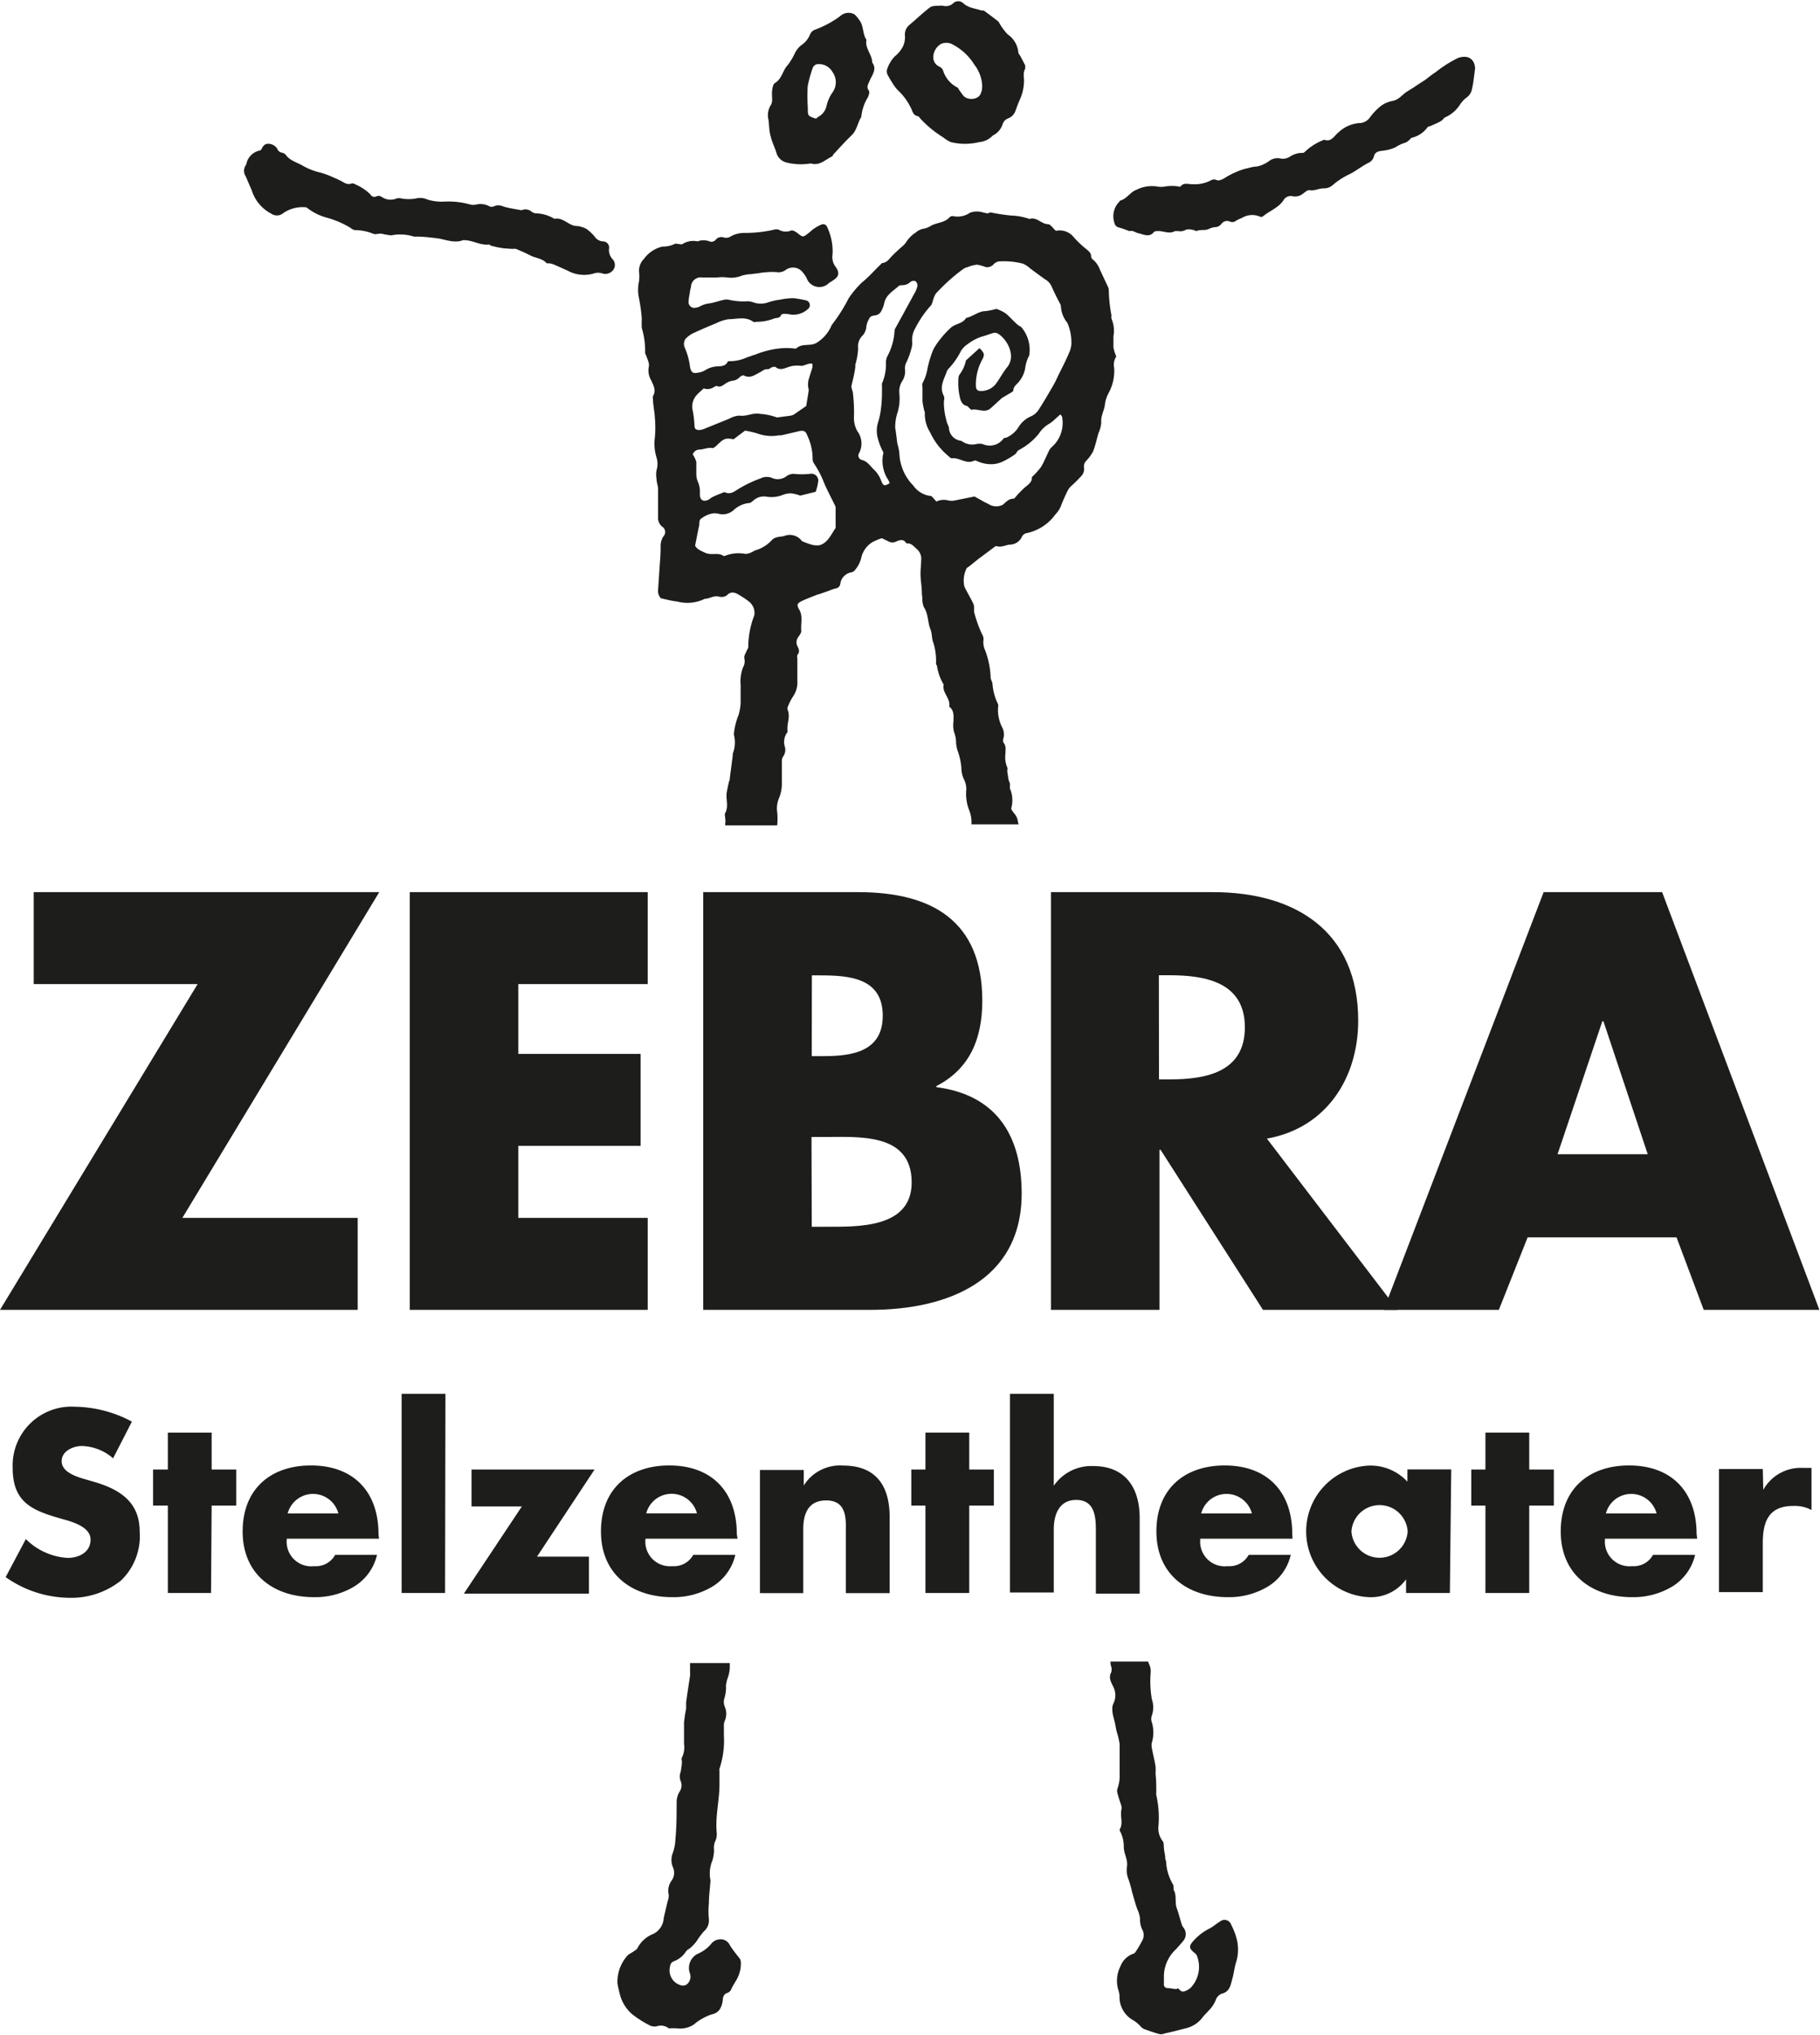 <svg xmlns="http://www.w3.org/2000/svg" viewBox="0 0 147.91 165.33"><defs><style>.cls-1{fill:#1d1d1b;}</style></defs><title>zebra-logo_black</title><g id="Signet"><path class="cls-1" d="M103.9,32.54a2.9,2.9,0,0,0,.43.57,4.86,4.86,0,0,1,1.11,1.55c.1.24.17.48.48.55.1,0,.19.15.27.24A8.77,8.77,0,0,0,108,36.93a3.11,3.11,0,0,0,.62.39,4.81,4.81,0,0,0,2.33,0,1.66,1.66,0,0,0,1.09-.53l0,0a1.54,1.54,0,0,0,.8-.91.73.73,0,0,1,.44-.48,1,1,0,0,0,.6-.6c.11-.3.22-.61.35-.9a3.78,3.78,0,0,0,.35-1.55c0-.34-.09-.67.1-1,0-.06,0-.17,0-.25-.13-.26-.27-.52-.4-.77-.06-.1-.16-.21-.16-.31a2,2,0,0,0-.87-1.45,5,5,0,0,1-.59-.77c-.07-.1-.11-.23-.2-.3-.38-.3-.77-.59-1.16-.87,0,0-.14,0-.2,0-.49-.18-1-.18-1.46-.59a.59.59,0,0,0-.81,0,.87.87,0,0,1-.82.21,1.27,1.27,0,0,0-.36,0v0c-.25,0-.56,0-.74.15-.57.44-1.09.94-1.65,1.41a1,1,0,0,0-.36.81,1.82,1.82,0,0,1-.12.85,2.42,2.42,0,0,1-.69.88,2.63,2.63,0,0,0-.66,1.15c0,.1,0,.26.08.38A7.17,7.17,0,0,0,103.9,32.54Zm3.95-3.2a1.09,1.09,0,0,1,1,.09,4.53,4.53,0,0,1,1.7,1.61,3,3,0,0,1,.63,1.67c0,.19,0,.38-.08.56-.14.64-1.1.69-1.44.29-.12-.14-.23-.31-.34-.46s-.08-.18-.15-.21A2.32,2.32,0,0,1,108,31.5a.63.63,0,0,0-.28-.3.82.82,0,0,1-.51-.83A1.27,1.27,0,0,1,107.85,29.34Z" transform="translate(-31.36 -25.78)"/><path class="cls-1" d="M80.86,45.94a.5.5,0,0,0-.44-.55.86.86,0,0,1-.73-.39,3.86,3.86,0,0,0-.59-.57,1.53,1.53,0,0,0-.46-.21,1.43,1.43,0,0,0-.4-.08c-.66,0-1.1-.74-1.82-.58l0,0a3,3,0,0,0-1.52-.45.65.65,0,0,1-.33-.13.76.76,0,0,0-.78-.14.26.26,0,0,1-.15,0c-.47-.09-1-.16-1.41-.3a.92.92,0,0,0-.74,0,.4.4,0,0,1-.35,0,1.52,1.52,0,0,0-1.1-.14,1.07,1.07,0,0,1-.44,0,6.52,6.52,0,0,0-2.2-.24,3.9,3.9,0,0,1-1.3-.17,1.43,1.43,0,0,0-.94-.09,3.24,3.24,0,0,1-1.18,0,.79.79,0,0,0-.39,0,1.24,1.24,0,0,1-1.15-.09c-.16-.09-.3-.17-.48-.08a.36.36,0,0,1-.49-.15,3.87,3.87,0,0,0-1.23-.82.41.41,0,0,0-.29-.08c-.35.14-.6-.05-.87-.2a5.27,5.27,0,0,0-.52-.24,8.44,8.44,0,0,0-1.11-.43A5.11,5.11,0,0,1,56,39.26c-.48-.29-1.07-.41-1.42-.91a.56.56,0,0,0-.32-.17.5.5,0,0,1-.37-.32.87.87,0,0,0-.75-.4c-.25,0-.39.16-.5.38s-.21.15-.33.21a1.4,1.4,0,0,0-.92,1,.47.47,0,0,1-.08.19.79.79,0,0,0,0,.83c.18.38.32.76.5,1.14a3.22,3.22,0,0,0,1.6,1.93.81.81,0,0,0,1-.07,2.76,2.76,0,0,1,1.8-.45.22.22,0,0,1,.14.07,4.55,4.55,0,0,0,1.56.77,7.56,7.56,0,0,1,1.92.82.82.82,0,0,0,.36.19,4.1,4.1,0,0,1,1.51.3c.18.09.46-.05.7,0a5.86,5.86,0,0,0,.75.13A3.67,3.67,0,0,1,65,45c.06,0,.14,0,.21,0,.57,0,1.13.07,1.7.14s1.36.43,2.08.15a.31.31,0,0,1,.1,0c.69,0,1.31.44,2,.35.05,0,.12.08.18.1l.54.13.46.08L73,46a1,1,0,0,1,.3,0c.4.17.8.34,1.18.54s1,.24,1.31.63c0,0,.14,0,.2,0a1.52,1.52,0,0,1,.34.08c.41.18.83.36,1.23.55A2.77,2.77,0,0,0,79.6,48a1.11,1.11,0,0,1,.74,0,.8.8,0,0,0,.9-.36.68.68,0,0,0-.11-.82A1.08,1.08,0,0,1,80.86,45.94Z" transform="translate(-31.36 -25.78)"/><path class="cls-1" d="M94,36.89c.11.45.33.87.46,1.31a1.13,1.13,0,0,0,.81.78,4.83,4.83,0,0,0,1.88.09.32.32,0,0,1,.16,0c.69.18,1.14-.34,1.67-.58.05,0,.06-.12.11-.17.47-.5.91-1,1.42-1.49a1.64,1.64,0,0,0,.41-.57c.11-.23.19-.48.29-.71s.15-.22.15-.33a3.76,3.76,0,0,1,.54-1.55c.07-.16.15-.43.07-.53-.25-.34,0-.59.09-.86.21-.46.58-.9.18-1.43,0-.66-.61-1.14-.46-1.83-.34-.49-.21-1.16-.6-1.63a2,2,0,0,0-.39-.45,1,1,0,0,0-1.16.16,8.41,8.41,0,0,1-2,1.08.69.69,0,0,0-.44.4,1.86,1.86,0,0,1-.71.87,1.88,1.88,0,0,0-.49.59,5.71,5.71,0,0,1-.59,1c-.44.45-.48,1.15-1.07,1.49-.14.08-.19.39-.22.61s0,.49,0,.73a.83.83,0,0,1-.08.4,1.57,1.57,0,0,0-.21,1.27C93.87,36,93.87,36.45,94,36.89Zm3-4.11a10.1,10.1,0,0,1,.41-1.48.47.47,0,0,1,.49-.31,1.24,1.24,0,0,1,1.11.63,1.42,1.42,0,0,1,0,1.68,3.06,3.06,0,0,0-.48,1.09,1.31,1.31,0,0,1-.67.88,2.23,2.23,0,0,0-.18.15c-.68-.22-.67-.22-.67-.88A15.46,15.46,0,0,1,97,32.78Z" transform="translate(-31.36 -25.78)"/><path class="cls-1" d="M149.85,30.49A10.05,10.05,0,0,0,148,31.67c-.34.2-.63.49-1,.72s-.52.34-.78.51l-.48.3c-.41.24-.68.69-1.22.78a2.21,2.21,0,0,0-1,.46,4.8,4.8,0,0,0-.82.87,1.08,1.08,0,0,1-.92.47,2.79,2.79,0,0,0-1.65.76c-.34.26-.56.81-1.15.59l0,0a4.7,4.7,0,0,0-1.42.84c-.1.09-.23.24-.32.23a1.81,1.81,0,0,0-1.07.32,1.1,1.1,0,0,1-.68.15,1.13,1.13,0,0,0-1,.2,2.61,2.61,0,0,1-1,.44c-.32,0-.62.12-.94.18a6.41,6.41,0,0,0-1.69.77c-.24.12-.44.25-.72.11a.53.53,0,0,0-.39.07,2.87,2.87,0,0,1-1.55.3c-.32,0-.66-.14-.9.19a.17.17,0,0,1-.15,0,3.35,3.35,0,0,0-1.1,0,1.81,1.81,0,0,1-.65,0,2.79,2.79,0,0,0-1.71.28c-.48.18-.75.71-1.27.86,0,0-.05,0-.07.07a1.68,1.68,0,0,0-.46,1.61c.08.36.17.46.51.54a5.45,5.45,0,0,1,.57.2c.06,0,.13.07.19.06.28-.07.49.13.73.18.4.08.86.37,1.25-.1.06-.08.25-.08.37-.08.45,0,.89.26,1.34,0,.06,0,.17,0,.25,0a.89.89,0,0,0,.64-.11.89.89,0,0,1,.48,0c.15,0,.37.15.44.09s.42-.07.63-.07a1.15,1.15,0,0,0,.35-.1,1.55,1.55,0,0,1,.44-.13.66.66,0,0,0,.54-.26.57.57,0,0,1,.7-.19.47.47,0,0,0,.49-.07,2.63,2.63,0,0,1,.47-.22,1.59,1.59,0,0,1,1.46-.12.27.27,0,0,0,.24,0c.54-.46,1.26-.69,1.68-1.31a.68.68,0,0,1,.75-.34,1,1,0,0,0,.83-.2c.17-.12.38-.32.53-.29.43.08.8-.17,1.21-.15a1.08,1.08,0,0,0,.74-.31,6.1,6.1,0,0,1,1.21-.79c.61-.28,1.11-.72,1.7-1a.8.8,0,0,0,.38-.47c.08-.37.33-.43.64-.48a3.48,3.48,0,0,0,1.09-.27,3.08,3.08,0,0,1,.83-.39.9.9,0,0,0,.3-.2c.08-.06.14-.17.23-.2a2.23,2.23,0,0,0,1.26-.83c0-.07.18-.09.27-.13.26-.12.53-.22.79-.37s.24-.26.39-.33a2.74,2.74,0,0,0,1.18-1,2.32,2.32,0,0,1,.59-.63,1.07,1.07,0,0,0,.41-.69,5.29,5.29,0,0,0,.12-.66c.05-.34.09-.69.13-1C151.2,30.56,150.65,30.21,149.85,30.49Z" transform="translate(-31.36 -25.78)"/><path class="cls-1" d="M131.42,182.13a.57.57,0,0,0-.9-.27c-.31.18-.58.44-.91.6a4.27,4.27,0,0,0-1.28,1c-.36.41-.34.59.09.94a.64.64,0,0,1,.2.22,2.45,2.45,0,0,1-.48,2.61,1.38,1.38,0,0,1-.53.31c-.19.07-.32-.06-.45-.19s-.12,0-.18,0c-.24,0-.48-.07-.72-.08a.29.29,0,0,1-.31-.34c0-.24,0-.49,0-.73a3.05,3.05,0,0,1,1-2.1c.18-.21.39-.43.57-.66a.84.84,0,0,0,0-1.1.86.86,0,0,1-.12-.23c-.14-.45-.25-.9-.41-1.34s0-1-.21-1.4c-.09-.15,0-.4-.11-.55a3.9,3.9,0,0,1-.54-1.81c0-.08-.06-.16-.07-.25,0-.25-.07-.51-.1-.76s0-.52-.1-.65a1.7,1.7,0,0,1-.35-1.27,8.21,8.21,0,0,0-.18-2.49.88.88,0,0,1,0-.21c0-.5,0-1-.06-1.5a4.64,4.64,0,0,0,0-.62c-.08-.5-.21-1-.3-1.48a1.12,1.12,0,0,1,0-.45,2.81,2.81,0,0,0,0-1.64.81.81,0,0,1,0-.56,2,2,0,0,0,0-1.32,8.47,8.47,0,0,1-.1-2.11,1.32,1.32,0,0,0-.09-.66,2.69,2.69,0,0,1-.11-.29h-3.06c0,.13,0,.27.06.41a.87.87,0,0,1,0,.46c-.25.45,0,.81.16,1.17a1.51,1.51,0,0,1,0,1.4,1,1,0,0,0-.07.49c0,.36.14.71.21,1.06s.09.47.14.7a5.9,5.9,0,0,1,.24,1c0,.83,0,1.66,0,2.49a2.86,2.86,0,0,1-.17,1.12.68.68,0,0,0,0,.41c.09.35.21.69.31,1a.74.74,0,0,1,0,.35c-.11.52.17,1.07-.13,1.57,0,0,0,.07,0,.1a2.72,2.72,0,0,1,.33,1.34c0,.53.34,1,.26,1.57a2,2,0,0,0,.13,1.07,8.37,8.37,0,0,1,.28,1c.14.47.26.95.43,1.41a2.4,2.4,0,0,1,.22.78,1.85,1.85,0,0,0,.17.85.93.93,0,0,1,0,.93,8.41,8.41,0,0,1-.55.93.39.39,0,0,1-.21.14,1.71,1.71,0,0,0-1,1,2.58,2.58,0,0,0-.15,2,1.65,1.65,0,0,1,.07.56,2.18,2.18,0,0,0,1,1.76,2.7,2.7,0,0,1,.72.57.81.81,0,0,0,.39.25c.39.14.78.28,1.18.38a.82.82,0,0,0,.35-.05c.56-.13,1.11-.26,1.66-.41a2.42,2.42,0,0,0,1.48-.94c.13-.18.31-.32.45-.5a2.59,2.59,0,0,0,.6-.89.81.81,0,0,1,.48-.5c.66-.16.72-.71.86-1.21s.17-.92.31-1.35a3.55,3.55,0,0,0,.08-1.75A5.56,5.56,0,0,0,131.42,182.13Z" transform="translate(-31.36 -25.78)"/><path class="cls-1" d="M83.52,51.67a6.13,6.13,0,0,0,0,.76,6.49,6.49,0,0,1,.27,2c0,.1.09.22.12.33s.25.56.18.79a1.57,1.57,0,0,0,.2,1.14c.17.4.42.8.14,1.26a.46.46,0,0,0,0,.26c0,.5.13,1,.15,1.5a8.9,8.9,0,0,1,0,1.61,3.8,3.8,0,0,0,.14,1.64,1.7,1.7,0,0,1,0,1,2.14,2.14,0,0,0,0,.75c0,.26.11.51.12.77,0,.76,0,1.52,0,2.29a.93.93,0,0,0,.32.78.52.52,0,0,1,.1.82,1.45,1.45,0,0,0-.21.84c0,.57-.05,1.14-.09,1.72s-.08,1.19-.12,1.79a.86.86,0,0,0,.23.66c.48.1.89.22,1.32.26a3.18,3.18,0,0,0,2.25-.22c.39,0,.72-.29,1.14-.18a.77.77,0,0,0,.64-.09c.37-.4.73-.22,1.08,0a6.23,6.23,0,0,1,.77.53,1.17,1.17,0,0,1,.39,1.09,7.16,7.16,0,0,0-.49,2.58c0,.1-.1.21-.14.32s-.23.42-.18.58a1,1,0,0,1-.11.75,3.27,3.27,0,0,0-.19,1.42c0,.5,0,1,0,1.51a4.93,4.93,0,0,1-.16.91A5.33,5.33,0,0,0,91,85.45,2.46,2.46,0,0,1,90.91,87s0,.1,0,.15c-.08.61-.16,1.23-.24,1.84,0,.09,0,.17-.06.25-.06.29-.13.57-.18.86-.11.57.17,1.16-.13,1.72-.07.12,0,.31,0,.47a1,1,0,0,1,0,.36,1.11,1.11,0,0,0,0,.18h4.22a5.13,5.13,0,0,0,0-1.1,2.16,2.16,0,0,1,.13-1.07,3,3,0,0,0,.25-1.15c0-.62,0-1.25,0-1.87a.7.7,0,0,1,.1-.4.94.94,0,0,0,.16-.75,1.3,1.3,0,0,1,.2-1.24s0-.1,0-.15c-.06-.57.26-1.12,0-1.69a.45.45,0,0,1,.06-.3,4,4,0,0,1,.38-.74,2,2,0,0,0,.36-1.27c0-.62,0-1.25,0-1.87a.42.42,0,0,1,0-.25c.22-.24.13-.48,0-.72a.72.72,0,0,1,.08-.74c.11-.15.25-.35.24-.51-.06-.57.16-1.15-.17-1.72-.24-.41-.15-.52.28-.72s.81-.33,1.22-.5h.05l.83-.29a4.86,4.86,0,0,1,.58-.2.43.43,0,0,0,.38-.38,1.09,1.09,0,0,1,.91-.93.46.46,0,0,0,.26-.16,2.39,2.39,0,0,0,.53-1,2,2,0,0,1,.86-1.26,4.09,4.09,0,0,1,.82-.35l.58.28a.61.61,0,0,0,.55,0c.3-.13.63-.26.86.14a.12.12,0,0,0,.09,0c.36,0,.54.28.78.48a1.05,1.05,0,0,1,.33.93c0,.38-.06.76-.05,1.14s.06.71.09,1.06,0,.51.06.76a1.92,1.92,0,0,0,.12.81c.38.56.3,1.23.54,1.81.14.34.09.76.24,1.1a5,5,0,0,1,.21,1.68c0,.06.06.12.08.19a4.14,4.14,0,0,0,.53,1.49.17.17,0,0,1,0,.1c-.08.63.59,1.06.46,1.71,0,0,0,0,0,0,.42.31.35.76.35,1.2a2.2,2.2,0,0,0,.05.88,2.36,2.36,0,0,1,.16.91,3.27,3.27,0,0,0,.11.55,5.41,5.41,0,0,1,.32,1.41,2.27,2.27,0,0,0,.23,1,1.67,1.67,0,0,1,.17.8,3.66,3.66,0,0,0,.22,1.63,2.62,2.62,0,0,1,.2,1.11s0,0,0,.07h3.83a1.92,1.92,0,0,1-.06-.26,1.13,1.13,0,0,0-.27-.59c-.11-.15-.3-.36-.26-.48a2.41,2.41,0,0,0-.11-1.57,1.51,1.51,0,0,1,0-.26c0-.1,0-.2-.06-.3s-.1-.46-.14-.7,0-.31,0-.41a2.14,2.14,0,0,1-.17-1.17c0-.31.08-.62-.16-.9a.44.44,0,0,1,0-.35,1.28,1.28,0,0,0-.11-.9,3.13,3.13,0,0,1-.33-1.61.55.55,0,0,0,0-.26,4.46,4.46,0,0,1-.45-1.63c0-.18-.15-.36-.15-.54a7,7,0,0,0-.45-2.21,1.5,1.5,0,0,1-.13-.86.72.72,0,0,0-.12-.44,10.7,10.7,0,0,1-.6-1.64c-.1-.28,0-.55-.09-.79s-.38-.73-.57-1.1a2,2,0,0,1-.18-.37,2.16,2.16,0,0,1,.15-1.37c0-.11.18-.19.28-.27s.5-.41.76-.61l1.34-1a.15.15,0,0,1,.1,0c.38.11.71-.09,1.06-.13a1.09,1.09,0,0,0,1-.66.54.54,0,0,1,.36-.27,3.85,3.85,0,0,0,2.34-1.51,2.16,2.16,0,0,0,.47-.72,13,13,0,0,1,.57-1.28,1.27,1.27,0,0,1,.26-.32,11.77,11.77,0,0,0,.87-.87.85.85,0,0,0,.17-.62.62.62,0,0,1,.18-.56,3.61,3.61,0,0,0,.55-.75c.19-.49.3-1,.45-1.52a2.46,2.46,0,0,0,.22-.83c-.06-.55.26-1,.3-1.51a2.74,2.74,0,0,1,.31-.92,3.79,3.79,0,0,0,.44-2,1.22,1.22,0,0,1,.17-.94,3.57,3.57,0,0,1-.23-.73c0-.3,0-.62,0-.92a2.47,2.47,0,0,0-.16-1.42.61.61,0,0,1,0-.26,12.16,12.16,0,0,1-.22-2.06.66.66,0,0,0-.08-.3l-.64-1.36a1.84,1.84,0,0,0-.59-.84.36.36,0,0,1-.13-.27c0-.25-.17-.37-.32-.51a8.66,8.66,0,0,1-1.07-1,1.46,1.46,0,0,0-1.47-.54c-.23-.2-.43-.53-.64-.54-.54,0-.91-.62-1.5-.42a4.87,4.87,0,0,0-1.47-.28,15,15,0,0,1-1.57-.23.35.35,0,0,0-.24,0c-.15.12-.27,0-.43,0a1.65,1.65,0,0,0-1.13,0,1.78,1.78,0,0,1-1.36.28.33.33,0,0,0-.28.07c-.39.46-1,.44-1.48.68a1.89,1.89,0,0,1-.6.26,1.26,1.26,0,0,0-.69.32,2.51,2.51,0,0,0-.79.8,1.6,1.6,0,0,1-.36.37c-.28.26-.57.51-.83.79s-.37.46-.7.51c-.09,0-.16.12-.24.19-.47.45-.9.95-1.41,1.36a7.35,7.35,0,0,0-1.13,1.34A13.41,13.41,0,0,1,99,52.12a.83.83,0,0,0-.12.23,3.1,3.1,0,0,1-1.16,1.28c-.52.31-1.18,0-1.66.46,0,0-.1,0-.15,0a5.24,5.24,0,0,0-1.26,0,7.39,7.39,0,0,0-1.92.5c-.22.05-.42.15-.64.21a3.44,3.44,0,0,1-1.57.32c-.14.34-.41.4-.76.42a2,2,0,0,0-1.13.34,1.46,1.46,0,0,1-.54.17c-.39.09-.56,0-.65-.45A5.55,5.55,0,0,0,87,54a.75.75,0,0,1,.06-.68,2.12,2.12,0,0,1,.76-.53c.58-.27,1.17-.52,1.76-.76a3.11,3.11,0,0,1,1-.32c.66,0,1.36-.25,2,.21.07.05.2,0,.3,0a3.8,3.8,0,0,0,1.37-.26c.2-.08.48,0,.59-.29,0-.06.18-.1.27-.1a3.84,3.84,0,0,1,.52.06A1.73,1.73,0,0,0,97,50.9a.4.4,0,0,0-.19-.73c-.3-.08-.61-.12-.92-.17a5.27,5.27,0,0,0-1.12.12,5.37,5.37,0,0,0-1.13.27,2,2,0,0,1-.91,0,2,2,0,0,0-.6-.14,5.11,5.11,0,0,1-1.53-.12,1.08,1.08,0,0,0-.4,0c-.39.09-.76.22-1.15.29a2.16,2.16,0,0,0-.83.26.74.74,0,0,1-.3.09.47.47,0,0,1-.6-.52,4.37,4.37,0,0,1,.1-.66c0-.19.08-.37.1-.56a.79.79,0,0,1,.9-.71c.41,0,.82,0,1.23,0a3.38,3.38,0,0,1,.81,0,2.35,2.35,0,0,0,1.22-.16,4.44,4.44,0,0,1,.51-.1c.24,0,.48-.06.72-.07a6.35,6.35,0,0,1,1.53-.11,1,1,0,0,0,.8-.19,1,1,0,0,1,1.38.24,2.32,2.32,0,0,1,.29.43,1.1,1.1,0,0,0,1.83.4l.22-.14c.58-.34.68-.65.3-1.18a1.3,1.3,0,0,1-.24-1,4.59,4.59,0,0,0-.43-2.2.35.35,0,0,0-.47-.22,3.34,3.34,0,0,0-.63.35c-.16.1-.29.25-.44.36-.44.34-.44.33-.86,0-.15-.12-.41-.28-.54-.22a1.15,1.15,0,0,1-1-.07.66.66,0,0,0-.4,0,10.39,10.39,0,0,1-2.39.26,2.27,2.27,0,0,0-1.09.27.69.69,0,0,1-.59.1.6.6,0,0,0-.66.19.44.44,0,0,1-.56.1,1.57,1.57,0,0,0-.6-.05c-.12,0-.24.08-.35.07a1.65,1.65,0,0,0-1.18.22c-.09.06-.23,0-.35,0s-.23-.07-.29,0a2.26,2.26,0,0,1-1,.21,2.6,2.6,0,0,0-1.5,1,1.39,1.39,0,0,0-.4,1,3.1,3.1,0,0,1,0,.83,3.18,3.18,0,0,0,0,1.36A14.36,14.36,0,0,1,83.52,51.67ZM107,50.61c.11-.1.13-.3.19-.45a1.82,1.82,0,0,1,.24-.55c.4-.43.82-.84,1.26-1.22a12.61,12.61,0,0,1,1-.79,1.14,1.14,0,0,1,.33-.13,2.77,2.77,0,0,1,.74-.19,3.29,3.29,0,0,1,.69.19.69.69,0,0,0,.66-.22.72.72,0,0,1,.57-.24,6,6,0,0,1,1.82.19,2.09,2.09,0,0,1,.6.4c.4.29.8.6,1.21.88a1.23,1.23,0,0,1,.49.52c.21.48.47,1,.7,1.43a.51.51,0,0,1,.08.24A2.28,2.28,0,0,0,118.1,52a3.87,3.87,0,0,1,.33,1.5,1.86,1.86,0,0,1-.17.9c-.27.65-.6,1.28-.91,1.91-.13.28-.26.56-.42.83-.39.67-.78,1.35-1.21,2a1.47,1.47,0,0,1-.6.47,2.2,2.2,0,0,0-1,.89,2.22,2.22,0,0,1-1,.84c-.08,0-.18,0-.23.1a1.38,1.38,0,0,1-1.67.41,1.13,1.13,0,0,0-.51,0,1.45,1.45,0,0,1-1.1-.18.49.49,0,0,0-.19-.09,1.11,1.11,0,0,1-.94-1c0-.2-.17-.39-.19-.59a5.54,5.54,0,0,1-.22-1.63.68.68,0,0,0,0-.41c-.4-.72,0-1.33.24-2a.54.54,0,0,1,.14-.22,6,6,0,0,0,1-1.43,1.76,1.76,0,0,1,.53-.55,4,4,0,0,1,1.09-.6c.33-.09.65-.21,1-.32a.52.52,0,0,1,.39.05c.74.44,1.51,1.81.75,2.73-.35.43-.6.93-.93,1.37a1.52,1.52,0,0,1-1.23.56c-.25,0-.37-.13-.38-.39a4.23,4.23,0,0,1,.51-2.15c.22-.41.19-.54-.22-.94l-1.1,1a2.77,2.77,0,0,1-.5,1.12.58.58,0,0,0-.11.34,5.21,5.21,0,0,0,.14,1.63c.08.26.19.52.52.6.09,0,.16.13.24.19s.12.14.15.13c.51-.13,1.07.3,1.55-.11.25-.21.48-.44.73-.66a2.08,2.08,0,0,1,.27-.23l.75-.44s.11-.07.11-.11c0-.38.34-.54.51-.8a2.29,2.29,0,0,0,.47-1.13,2.88,2.88,0,0,1,.31-.92,2.84,2.84,0,0,0-.65-2.33,1.75,1.75,0,0,1-.48-.36c-.28-.25-.52-.55-.82-.77a3.57,3.57,0,0,0-.71-.34,6.2,6.2,0,0,1-.87.18c-.59,0-1,.43-1.6.56-.27.46-.83.46-1.19.75a7.58,7.58,0,0,0-.93,1,5.85,5.85,0,0,0-.39.55,1.67,1.67,0,0,0-.19.36,8.92,8.92,0,0,0-.43,1.43,3.72,3.72,0,0,1-.41,1.21.82.82,0,0,0,0,.36c0,.37,0,.73,0,1.1a4.89,4.89,0,0,0,.13.7c0,.09.08.17.06.25a2.79,2.79,0,0,0,.43,1.58,5.44,5.44,0,0,0,1.4,1.85c.12.1.26.27.38.26.61-.08,1.14.5,1.78.2a.26.26,0,0,1,.2,0,2.76,2.76,0,0,0,1,.27,2.21,2.21,0,0,0,1.19-.23,6.54,6.54,0,0,0,.84-.49.61.61,0,0,0,.23-.21c.1-.2.28-.25.45-.36A5,5,0,0,0,115.79,61a2.47,2.47,0,0,1,.86-.81,2.68,2.68,0,0,0,.44-.35l.44-.4c.06.08.13.13.14.18a2.61,2.61,0,0,1-.85,2.49.88.88,0,0,0-.21.29c-.22.44-.4.91-.66,1.33a5.91,5.91,0,0,1-.74.81c.06.32-.2.55-.5.78a8.31,8.31,0,0,0-.73.73c-.08.08-.17.24-.26.24-.4,0-.6.28-.86.49a1.16,1.16,0,0,1-1.07,0c-.13-.08-.27-.14-.41-.21l-.82-.46-1.64.33a1.38,1.38,0,0,1-.46,0,1.4,1.4,0,0,0-1,.08l-.27-.3c-.06-.06-.12-.15-.18-.15a2,2,0,0,1-1.43-.85,3.92,3.92,0,0,1-1.13-2.64,4.22,4.22,0,0,0-.16-.75c-.06-.44-.11-.89-.18-1.33a3.83,3.83,0,0,1,.21-1.26,5.6,5.6,0,0,0,.13-.64,5.25,5.25,0,0,0,0-.89,1.55,1.55,0,0,1,.25-1,1.45,1.45,0,0,0,.21-.93,1,1,0,0,1,.08-.5,6.19,6.19,0,0,0,.44-1.19,1.5,1.5,0,0,0,.06-.56,1.91,1.91,0,0,1,.26-1.1A8.49,8.49,0,0,1,107,50.61Zm-6.15,4.87a5.64,5.64,0,0,0,.25-1.41,1.2,1.2,0,0,1,.33-1,1.21,1.21,0,0,0,.34-.79,1.86,1.86,0,0,1,.23-.62c.11-.25.36-.23.57-.28a.64.64,0,0,0,.37-.26,2.35,2.35,0,0,0,.28-.71c.14-.69.75-1,1.18-1.4.07-.07.23-.05.35-.07a.88.88,0,0,0,.6-.26.42.42,0,0,1,.41-.06.47.47,0,0,1,.16.4,2.18,2.18,0,0,1-.26.62c-.5.92-1,1.84-1.51,2.76a.57.57,0,0,0-.09.24,4.91,4.91,0,0,1-.6,2.11,1.19,1.19,0,0,0-.1.51,3.91,3.91,0,0,1-.32,1.67.59.59,0,0,0,0,.2c0,.6,0,1.21-.08,1.81a6.23,6.23,0,0,1-.23,1.12,2.29,2.29,0,0,0,0,1.42,4.34,4.34,0,0,0,.4,1,.26.26,0,0,1,0,.2,2.76,2.76,0,0,0,.08,1.38,2.56,2.56,0,0,0,.33.69l.13.27c-.44.29-.54.22-.7-.2a2.37,2.37,0,0,0-.58-.89c-.31-.28-.52-.68-1-.79a.37.37,0,0,1-.21-.56,1.66,1.66,0,0,0-.14-1.77,2.18,2.18,0,0,1-.28-1.18,12.66,12.66,0,0,0-.08-1.87c0-.22-.15-.43-.12-.64C100.67,56.62,100.83,56.06,100.88,55.48ZM88,57.85c.16-.18.35-.33.55-.52a.92.92,0,0,0,.86-.13c.05,0,.14-.09.19-.07.34.16.55-.1.8-.24a1.24,1.24,0,0,1,.48-.18.89.89,0,0,0,.59-.29c.08-.08.27-.18.34-.14.54.28.94-.08,1.35-.28.18-.09.31-.24.54-.23s.25-.11.38-.15.27-.08.34,0c.32.24.62.11.94,0a2.22,2.22,0,0,1,1.12-.12c.18,0,.39-.12.59-.16a.49.49,0,0,1,.32,0s0,.19,0,.27c-.08.28-.19.56-.26.84a1.58,1.58,0,0,0-.06.92.47.47,0,0,1,0,.21c-.06.41-.13.81-.19,1.18-.35.24-.68.47-1,.69a1,1,0,0,1-.38.11l-1,.13a4.9,4.9,0,0,0-1.36-.29c-.6-.12-1.1.23-1.68.14a1.85,1.85,0,0,0-.83.25l-2,.81a1.55,1.55,0,0,1-.4.11c-.3,0-.42-.06-.43-.37A8.14,8.14,0,0,0,87.63,59,1.38,1.38,0,0,1,88,57.85Zm.19,4.45c.36,0,.69-.2,1.07-.12.11,0,.27-.14.38-.25.56-.54.67-.58,1.34-.47l.93-.7a8.17,8.17,0,0,1,1,.23,3.29,3.29,0,0,0,1.76.15c.07,0,.14,0,.2,0l1.36-.32c.4-.1.6-.05.72.3A4.43,4.43,0,0,1,97.4,63a.71.71,0,0,0,.12.44,7.73,7.73,0,0,1,.77,1.46c.26.64.59,1.24.89,1.86a.63.63,0,0,1,.09.24c0,.54,0,1.08,0,1.62a.1.1,0,0,1,0,.05c-.38.53-.62,1.2-1.31,1.4a1.6,1.6,0,0,1-.75-.08,5.46,5.46,0,0,1-.68-.26,1.22,1.22,0,0,0-1.44-.41c-.2.05-.41.05-.61.11a.78.78,0,0,0-.39.22,2.9,2.9,0,0,1-1.33.83c-.16.06-.3.17-.46.22a.87.87,0,0,1-.39.07,2.94,2.94,0,0,0-1.65.17s-.08,0-.1,0c-.47-.33-1,0-1.54-.28-.32-.15-.64-.28-.77-.56.12-.59.22-1.13.34-1.67,0-.18,0-.43.15-.52a2.16,2.16,0,0,1,.78-.39,1.24,1.24,0,0,1,.67,0,1.32,1.32,0,0,0,1.2-.31,2.14,2.14,0,0,1,1.26-.57c.13,0,.26-.15.38-.24a1.28,1.28,0,0,1,1-.28,2.47,2.47,0,0,0,1.27-.11,1.77,1.77,0,0,1,.79-.15,3,3,0,0,1,.7.18l1.26-.31a4.09,4.09,0,0,0,.2-.8.56.56,0,0,0-.66-.66,6,6,0,0,1-1.33,0,1,1,0,0,0-.58.19,1.16,1.16,0,0,1-1.21.13,1.12,1.12,0,0,0-.9.05,10.21,10.21,0,0,0-1.75.83c-.37.22-.7.53-1.18.28-.3.12-.61.23-.9.37s-.28.2-.44.27c-.4.17-.65,0-.66-.42,0-.05,0-.1,0-.16a2,2,0,0,0-.17-.91,1.52,1.52,0,0,1-.12-.6c0-.32,0-.66,0-1a2.41,2.41,0,0,0-.29-.61A.58.58,0,0,1,88.21,62.3Z" transform="translate(-31.36 -25.78)"/><path class="cls-1" d="M90.67,183.78a.82.82,0,0,0-.88-.46.94.94,0,0,0-.64.37,2.93,2.93,0,0,1-1,.76,1.28,1.28,0,0,0-.73,1.6.81.81,0,0,1-.24.92.54.54,0,0,1-.43.09,1.26,1.26,0,0,1-.93-1.57.46.46,0,0,1,.29-.39,2,2,0,0,0,1-.8c.08-.14.27-.2.39-.32a4,4,0,0,0,.45-.48,6.64,6.64,0,0,1,.61-.83,1.16,1.16,0,0,0,.41-1,6.45,6.45,0,0,1,0-1.28c0-.57.08-1.14.12-1.71a.59.59,0,0,0,0-.21,2.73,2.73,0,0,1,.17-1.57,3.34,3.34,0,0,0,.13-.81,1.55,1.55,0,0,1,.06-.67,1.37,1.37,0,0,0,.15-.85c-.11-1.33.25-2.63.23-3.95,0-.33,0-.65,0-1a.51.51,0,0,1,0-.16,7.22,7.22,0,0,0,.36-2.71c0-.28,0-.56,0-.83a.81.81,0,0,1,.07-.35,1.45,1.45,0,0,0,0-1.16,1,1,0,0,1-.05-.61,3,3,0,0,0,.15-1.12,3.78,3.78,0,0,1,.12-.55,2.65,2.65,0,0,0,.19-.95c0-.11,0-.21,0-.31H87.44c0,.26,0,.52,0,.78a1.26,1.26,0,0,1,0,.26c-.11.72-.22,1.43-.32,2.15,0,.09,0,.17,0,.26s0,.17,0,.26a11.06,11.06,0,0,0-.17,1.12c0,.57,0,1.15,0,1.73a1.9,1.9,0,0,1-.17,1.12c-.06.09,0,.24,0,.36a5,5,0,0,1-.11.82,1,1,0,0,0,0,.71.9.9,0,0,1-.09.89,1.73,1.73,0,0,0-.23.78c0,1,0,2.05-.1,3.07a3.71,3.71,0,0,1-.21,1.11,1.54,1.54,0,0,0,0,1.15,1.09,1.09,0,0,1-.09,1.09,1.4,1.4,0,0,0-.24,1.17,1.39,1.39,0,0,1-.1.55c-.1.45-.21.89-.31,1.34a1.53,1.53,0,0,1-.84,1.28,2.45,2.45,0,0,0-1.29,1.15c-.06.13-.22.2-.34.29s-.45.24-.56.42a3.19,3.19,0,0,0-.73,2.16,9.17,9.17,0,0,0,.2.9,3.16,3.16,0,0,0,1,1.61,8.46,8.46,0,0,0,1.38.88.89.89,0,0,0,.6.1,1.05,1.05,0,0,1,1,.17,4.22,4.22,0,0,1,.71,0,2,2,0,0,0,1.32-.32,4.41,4.41,0,0,1,1.48-.83c.6-.12.8-.61.87-1.15,0-.26.11-.51.36-.58a.51.51,0,0,0,.34-.34c.14-.28.31-.54.46-.81a2.62,2.62,0,0,0,.31-1.3.63.63,0,0,0-.09-.34C91.19,184.51,90.9,184.16,90.67,183.78Z" transform="translate(-31.36 -25.78)"/></g><g id="Wortmarke-P"><path class="cls-1" d="M60.43,124.71v7.47H31.36l16.06-26.46H34.1V98.25H62.18l-16,26.46Z" transform="translate(-31.36 -25.78)"/><path class="cls-1" d="M73.48,105.72v5.67h9.94v7.47H73.48v5.85H84v7.47H64.66V98.25H84v7.47Z" transform="translate(-31.36 -25.78)"/><path class="cls-1" d="M88.51,132.18V98.25h12.6c6,0,10.08,2.34,10.08,8.82,0,3.06-1,5.53-3.73,6.93v.09c4.86.63,6.93,3.91,6.93,8.64,0,7.11-6.07,9.45-12.28,9.45Zm8.82-20.61h1c2.34,0,4.77-.4,4.77-3.28,0-3.1-2.75-3.28-5.13-3.28h-.63Zm0,13.86h1.12c2.61,0,7,.14,7-3.6,0-4.09-4.36-3.69-7.24-3.69h-.9Z" transform="translate(-31.36 -25.78)"/><path class="cls-1" d="M144.94,132.18H134l-8.32-13h-.09v13h-8.82V98.25h13.18c6.7,0,11.79,3.19,11.79,10.44,0,4.68-2.61,8.73-7.42,9.58Zm-19.39-18.72h.86c2.88,0,6.12-.54,6.12-4.23S129.28,105,126.4,105h-.86Z" transform="translate(-31.36 -25.78)"/><path class="cls-1" d="M155.51,126.29l-2.34,5.89h-9.36l13-33.93h9.63l12.78,33.93h-9.4l-2.21-5.89Zm6.16-17.55h-.09l-3.64,10.8h7.33Z" transform="translate(-31.36 -25.78)"/><path class="cls-1" d="M40.55,144.24a4,4,0,0,0-2.54-1c-.7,0-1.64.41-1.64,1.23s1,1.19,1.7,1.41l1,.29c2.05.61,3.64,1.64,3.64,4a5,5,0,0,1-1.52,4A6.46,6.46,0,0,1,37,155.57a9.09,9.09,0,0,1-5.18-1.68l1.64-3.09a5.25,5.25,0,0,0,3.4,1.53c.9,0,1.86-.45,1.86-1.49s-1.5-1.45-2.33-1.68c-2.4-.68-4-1.31-4-4.16a4.78,4.78,0,0,1,5.08-4.95,10.08,10.08,0,0,1,4.61,1.21Z" transform="translate(-31.36 -25.78)"/><path class="cls-1" d="M48.51,155.18H45v-7.1H43.8v-2.93H45v-3h3.56v3h2v2.93h-2Z" transform="translate(-31.36 -25.78)"/><path class="cls-1" d="M62.16,150.77H54.67A2,2,0,0,0,56.9,153a1.78,1.78,0,0,0,1.7-.92H62a4.09,4.09,0,0,1-1.9,2.6,6.14,6.14,0,0,1-3.21.84c-3.32,0-5.81-1.88-5.81-5.34s2.29-5.36,5.55-5.36c3.48,0,5.49,2.15,5.49,5.57Zm-3.3-2.05a2.13,2.13,0,0,0-4.12,0Z" transform="translate(-31.36 -25.78)"/><path class="cls-1" d="M67.53,155.18H64V139h3.56Z" transform="translate(-31.36 -25.78)"/><path class="cls-1" d="M79.22,152.23v3H69.06l4.71-7.08H69.68v-3h10L75,152.23Z" transform="translate(-31.36 -25.78)"/><path class="cls-1" d="M91.3,150.77H83.82A2,2,0,0,0,86,153a1.78,1.78,0,0,0,1.7-.92h3.42a4.09,4.09,0,0,1-1.9,2.6,6.14,6.14,0,0,1-3.21.84c-3.32,0-5.81-1.88-5.81-5.34s2.29-5.36,5.55-5.36c3.48,0,5.49,2.15,5.49,5.57ZM88,148.71a2.13,2.13,0,0,0-4.12,0Z" transform="translate(-31.36 -25.78)"/><path class="cls-1" d="M96.68,146.45h0a3.47,3.47,0,0,1,3.21-1.62c2.7,0,3.77,1.7,3.77,4.16v6.2h-3.56V150.3c0-1,.16-2.64-1.6-2.64-1.45,0-1.86,1.08-1.86,2.33v5.2H93.12v-10h3.56Z" transform="translate(-31.36 -25.78)"/><path class="cls-1" d="M110.13,155.18h-3.56v-7.1h-1.15v-2.93h1.15v-3h3.56v3h2v2.93h-2Z" transform="translate(-31.36 -25.78)"/><path class="cls-1" d="M117,139v7.47h0a3.7,3.7,0,0,1,3.21-1.6c2.54,0,3.77,1.68,3.77,4.22v6.14h-3.56V150c0-1.17-.18-2.38-1.6-2.38S117,148.87,117,150v5.14h-3.56V139Z" transform="translate(-31.36 -25.78)"/><path class="cls-1" d="M136.4,150.77h-7.49a2,2,0,0,0,2.23,2.23,1.78,1.78,0,0,0,1.7-.92h3.42a4.09,4.09,0,0,1-1.9,2.6,6.14,6.14,0,0,1-3.21.84c-3.32,0-5.81-1.88-5.81-5.34s2.29-5.36,5.55-5.36c3.48,0,5.49,2.15,5.49,5.57Zm-3.3-2.05a2.13,2.13,0,0,0-4.12,0Z" transform="translate(-31.36 -25.78)"/><path class="cls-1" d="M149.19,155.18h-3.56v-1.11h0a3.52,3.52,0,0,1-3,1.45,5.35,5.35,0,0,1,0-10.69,4.09,4.09,0,0,1,3.11,1.31v-1h3.56Zm-8-5a2.29,2.29,0,0,0,4.57,0,2.29,2.29,0,0,0-4.57,0Z" transform="translate(-31.36 -25.78)"/><path class="cls-1" d="M155.64,155.18h-3.56v-7.1h-1.15v-2.93h1.15v-3h3.56v3h2v2.93h-2Z" transform="translate(-31.36 -25.78)"/><path class="cls-1" d="M169.29,150.77H161.8A2,2,0,0,0,164,153a1.78,1.78,0,0,0,1.7-.92h3.42a4.1,4.1,0,0,1-1.9,2.6,6.14,6.14,0,0,1-3.21.84c-3.32,0-5.81-1.88-5.81-5.34s2.29-5.36,5.55-5.36c3.48,0,5.49,2.15,5.49,5.57Zm-3.3-2.05a2.13,2.13,0,0,0-4.12,0Z" transform="translate(-31.36 -25.78)"/><path class="cls-1" d="M174.66,146.8h0a3.48,3.48,0,0,1,3.24-1.78h.68v3.42a2.87,2.87,0,0,0-1.5-.33c-2,0-2.46,1.31-2.46,3v4h-3.56v-10h3.56Z" transform="translate(-31.36 -25.78)"/></g></svg>